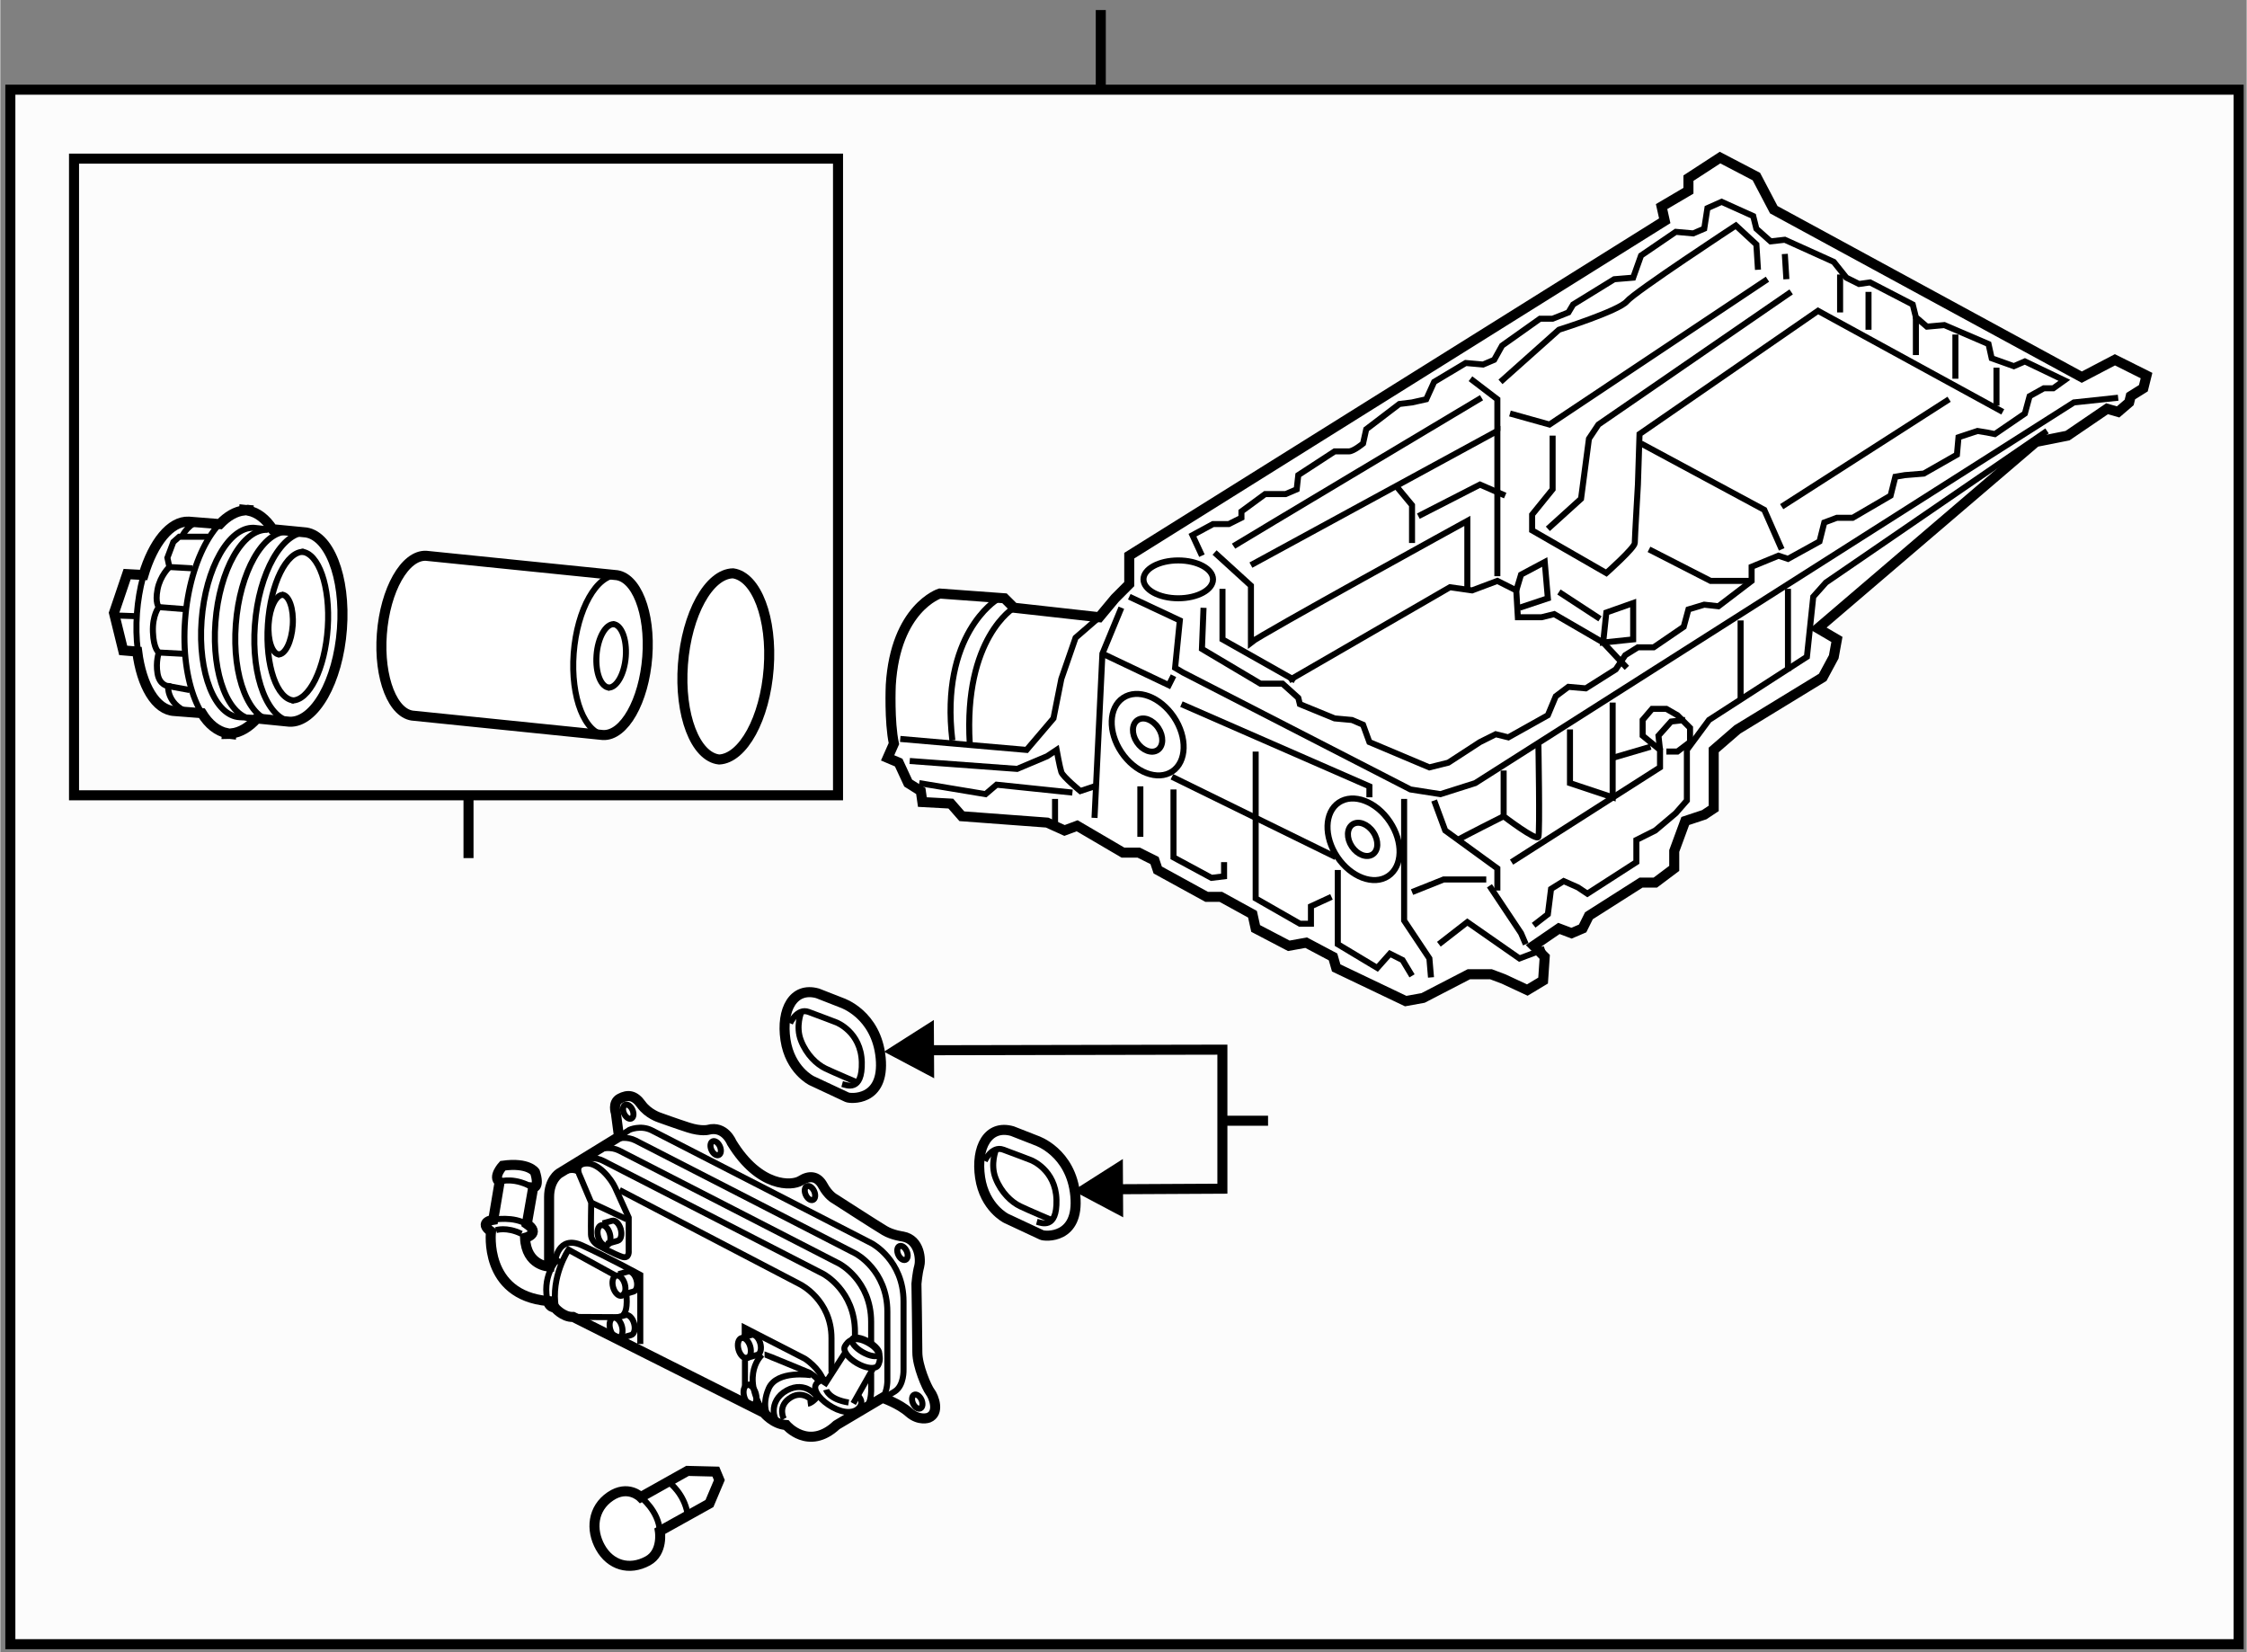 <?xml version="1.0" encoding="utf-8"?>
<!-- Generator: Adobe Illustrator 15.1.0, SVG Export Plug-In . SVG Version: 6.00 Build 0)  -->
<!DOCTYPE svg PUBLIC "-//W3C//DTD SVG 1.1//EN" "http://www.w3.org/Graphics/SVG/1.1/DTD/svg11.dtd">
<svg version="1.1" xmlns="http://www.w3.org/2000/svg" xmlns:xlink="http://www.w3.org/1999/xlink" x="0px" y="0px" width="244.8px"
	 height="180px" viewBox="45.425 76.75 111.913 82.312" enable-background="new 0 0 244.8 180" xml:space="preserve">
	
<rect x="45.425" y="76.75" width="111.913" height="82.312" fill="#808080" stroke="none"/>
	
<g><rect x="45.925" y="81.218" fill="#FCFCFC" stroke="#000000" stroke-width="0.5" width="111.013" height="77.444"></rect><line fill="none" stroke="#000000" stroke-width="0.5" x1="100.25" y1="81.218" x2="100.25" y2="77.25"></line></g><g><path fill="#FFFFFF" stroke="#000000" stroke-width="0.5" d="M100.175,107.5l-4.249-0.473l-0.473-0.471l-3.227-0.236
				c0,0-2.204,0.707-2.439,4.563c0,0-0.079,1.813,0.156,2.914l-0.313,0.709l0.551,0.235l0.473,1.021l0.629,0.396l0.078,0.55
				l1.417,0.077l0.551,0.63l4.249,0.316l0.866,0.392l0.629-0.234l2.283,1.339h0.787l0.785,0.393l0.159,0.472l2.439,1.338h0.707
				l1.575,0.866l0.157,0.708l1.652,0.864l0.865-0.156l1.338,0.709l0.158,0.549l3.463,1.653l0.865-0.157l2.282-1.181h1.101l0.63,0.237
				l1.181,0.551l0.786-0.473l0.08-1.18l-0.553-0.553l1.261-0.864l0.629,0.237l0.552-0.237l0.314-0.632l2.596-1.651h0.71l0.944-0.709
				v-0.866l0.55-1.495l0.944-0.313l0.473-0.314v-2.913l1.18-1.021l4.25-2.596l0.551-1.023l0.157-0.865l-0.944-0.553l10.858-9.286
				l1.575-0.313l1.969-1.341l0.551,0.158l0.55-0.472l0.078-0.314l0.63-0.394l0.157-0.63l-1.574-0.786l-1.651,0.865l-15.345-8.343
				l-0.867-1.651l-1.81-0.945l-1.574,1.024v0.629l-1.338,0.788l0.157,0.707l-26.677,16.684v1.415l-0.708,0.709L100.175,107.5z"></path><ellipse transform="matrix(0.831 -0.556 0.556 0.831 -45.691 76.247)" fill="none" stroke="#000000" stroke-width="0.3" cx="102.62" cy="113.309" rx="1.574" ry="2.204"></ellipse><ellipse transform="matrix(0.831 -0.556 0.556 0.831 -45.696 76.268)" fill="none" stroke="#000000" stroke-width="0.3" cx="102.621" cy="113.31" rx="0.641" ry="0.898"></ellipse><ellipse transform="matrix(0.831 -0.557 0.557 0.831 -46.833 83.117)" fill="none" stroke="#000000" stroke-width="0.3" cx="113.269" cy="118.576" rx="1.575" ry="2.206"></ellipse><ellipse transform="matrix(0.83 -0.558 0.558 0.83 -46.886 83.353)" fill="none" stroke="#000000" stroke-width="0.3" cx="113.27" cy="118.577" rx="0.642" ry="0.899"></ellipse><ellipse fill="none" stroke="#000000" stroke-width="0.3" cx="104.109" cy="105.613" rx="1.732" ry="0.943"></ellipse><polyline fill="none" stroke="#000000" stroke-width="0.3" points="101.67,106.479 104.188,107.66 103.952,110.021 
				104.346,110.255 115.678,116.08 117.173,116.314 118.904,115.764 148.729,96.799 150.934,96.564 		"></polyline><polyline fill="none" stroke="#000000" stroke-width="0.3" points="90.259,113.563 96.554,114.11 97.893,112.538 98.285,110.57 
				98.994,108.523 100.175,107.5 		"></polyline><path fill="none" stroke="#000000" stroke-width="0.3" d="M95.06,106.636c0,0-2.833,1.73-2.204,7.004"></path><path fill="none" stroke="#000000" stroke-width="0.3" d="M95.926,107.027c0,0-2.52,1.496-2.204,6.771"></path><path fill="none" stroke="#000000" stroke-width="0.3" d="M99.938,115.924l-0.708,0.235c0,0-0.865-0.711-0.945-0.945
				c-0.078-0.235-0.235-1.104-0.235-1.104l-0.473,0.315l-1.495,0.631l-5.351-0.394"></path><polyline fill="none" stroke="#000000" stroke-width="0.3" points="101.275,107.027 100.331,109.313 99.938,117.496 		"></polyline><polyline fill="none" stroke="#000000" stroke-width="0.3" points="91.203,115.764 94.509,116.314 95.06,115.843 98.838,116.236 
						"></polyline><line fill="none" stroke="#000000" stroke-width="0.3" x1="97.971" y1="116.552" x2="97.971" y2="117.732"></line><polyline fill="none" stroke="#000000" stroke-width="0.3" points="100.331,109.313 103.637,110.884 103.872,110.413 		"></polyline><line fill="none" stroke="#000000" stroke-width="0.3" x1="103.794" y1="115.448" x2="111.961" y2="119.452"></line><polyline fill="none" stroke="#000000" stroke-width="0.3" points="104.267,111.83 113.632,115.924 113.632,116.472 		"></polyline><path fill="none" stroke="#000000" stroke-width="0.3" d="M102.221,115.924c0,0,0,2.043,0,2.517"></path><polyline fill="none" stroke="#000000" stroke-width="0.3" points="103.872,116.08 103.872,119.464 105.763,120.484 
				106.392,120.408 106.392,119.7 		"></polyline><polyline fill="none" stroke="#000000" stroke-width="0.3" points="107.966,114.192 107.966,121.508 110.169,122.769 
				110.72,122.769 110.72,121.902 111.743,121.431 		"></polyline><polyline fill="none" stroke="#000000" stroke-width="0.3" points="112.058,120.093 112.058,123.791 114.024,124.971 
				114.654,124.263 115.284,124.579 115.756,125.366 		"></polyline><polyline fill="none" stroke="#000000" stroke-width="0.3" points="115.362,116.552 115.362,122.611 116.621,124.499 
				116.701,125.444 		"></polyline><polyline fill="none" stroke="#000000" stroke-width="0.3" points="116.857,116.63 117.409,118.124 120.007,120.013 
				120.007,121.117 		"></polyline><polyline fill="none" stroke="#000000" stroke-width="0.3" points="115.756,121.193 117.33,120.565 119.454,120.565 		"></polyline><polyline fill="none" stroke="#000000" stroke-width="0.3" points="120.714,119.7 128.111,114.979 128.111,114.11 
				127.245,113.402 127.245,112.617 127.717,112.065 128.427,112.065 128.978,112.382 129.606,113.011 129.606,113.718 
				128.978,114.192 128.427,114.192 		"></polyline><polyline fill="none" stroke="#000000" stroke-width="0.3" points="129.37,112.617 128.662,112.696 128.033,113.402 
				128.111,114.11 		"></polyline><path fill="none" stroke="#000000" stroke-width="0.3" d="M120.32,115.135v2.281c0,0,1.651,1.26,1.731,1.024
				c0.08-0.236,0-4.643,0-4.643"></path><polyline fill="none" stroke="#000000" stroke-width="0.3" points="123.625,113.089 123.625,115.764 125.751,116.472 
				125.751,111.75 		"></polyline><line fill="none" stroke="#000000" stroke-width="0.3" x1="125.751" y1="114.507" x2="127.639" y2="113.953"></line><path fill="none" stroke="#000000" stroke-width="0.3" d="M118.039,118.597c0.235-0.156,2.281-1.181,2.281-1.181"></path><polyline fill="none" stroke="#000000" stroke-width="0.3" points="117.093,123.791 118.511,122.689 121.107,124.499 
				122.367,124.026 		"></polyline><polyline fill="none" stroke="#000000" stroke-width="0.3" points="119.613,120.881 121.187,123.242 121.422,123.791 		"></polyline><polyline fill="none" stroke="#000000" stroke-width="0.3" points="121.814,122.846 122.523,122.297 122.682,121.036 
				123.311,120.645 124.019,120.958 124.491,121.273 126.932,119.7 126.932,118.597 127.876,118.124 128.897,117.261 129.449,116.63 
				129.449,114.11 130.552,112.617 135.429,109.47 135.745,106.479 136.375,105.772 147.391,98.218 		"></polyline><line fill="none" stroke="#000000" stroke-width="0.3" x1="132.125" y1="107.66" x2="132.125" y2="111.593"></line><line fill="none" stroke="#000000" stroke-width="0.3" x1="134.485" y1="106.085" x2="134.485" y2="110.178"></line><path fill="none" stroke="#000000" stroke-width="0.3" d="M105.289,104.433l-0.472-1.021l1.024-0.553h0.786l0.63-0.315v-0.313
				l1.181-0.867h0.313h0.709l0.55-0.236l0.079-0.709l1.811-1.181c0,0,0.472,0,0.708,0s0.708-0.393,0.708-0.393l0.157-0.709
				l1.653-1.26l0.629-0.077l0.709-0.158l0.393-0.865l1.574-0.942l0.865,0.077l0.552-0.235l0.394-0.708l1.89-1.34h0.628l0.787-0.312
				l0.236-0.396l2.046-1.259l0.944-0.078l0.393-1.102l1.731-1.181l0.866,0.078l0.551-0.236l0.158-1.021l0.707-0.316l1.575,0.71
				l0.156,0.628l0.709,0.632l0.708-0.08l2.439,1.101l0.629,0.788l0.63,0.314l0.551-0.078l2.125,1.101l0.156,0.631l0.552,0.472
				l0.867-0.079l2.201,0.945l0.157,0.708l1.104,0.395l0.55-0.238l1.968,0.944l-0.552,0.395h-0.473l-0.708,0.394l-0.235,0.865
				l-1.495,1.024l-0.395-0.08l-0.471-0.076l-0.946,0.313l-0.078,0.868l-1.652,0.942l-0.943,0.077l-0.473,0.08l-0.237,0.942
				l-1.887,1.103h-0.788l-0.629,0.236l-0.237,0.944l-1.573,0.868l-0.471-0.159l-1.339,0.551v0.707l-1.653,1.261l-0.708-0.079
				l-0.787,0.237l-0.235,0.865l-1.495,1.022h-0.788l-0.629,0.392l-0.472,0.708l-1.495,0.945l-0.866-0.076l-0.629,0.471l-0.395,0.945
				l-1.968,1.101l-0.629-0.156l-0.786,0.392l-1.574,1.024l-0.945,0.236l-2.989-1.261l-0.315-0.864l-0.551-0.236l-0.865-0.079
				l-1.731-0.708l-0.079-0.314l-0.786-0.709h-1.102l-2.913-1.731l0.08-2.048"></path><path fill="none" stroke="#000000" stroke-width="0.3" d="M105.919,104.276l1.811,1.651v2.832
				c0.473-0.394,10.781-6.058,10.781-6.058v3.461"></path><polyline fill="none" stroke="#000000" stroke-width="0.3" points="106.313,106.085 106.313,108.604 109.933,110.649 		"></polyline><polyline fill="none" stroke="#000000" stroke-width="0.3" points="109.618,110.649 117.646,106.005 118.747,106.163 
				120.007,105.69 120.95,106.163 121.028,107.5 122.21,107.5 122.839,107.344 125.278,108.76 126.459,110.021 		"></polyline><polyline fill="none" stroke="#000000" stroke-width="0.3" points="107.729,104.903 120.007,98.218 120.007,105.456 		"></polyline><polyline fill="none" stroke="#000000" stroke-width="0.3" points="114.97,100.969 115.756,101.916 115.756,103.803 		"></polyline><polyline fill="none" stroke="#000000" stroke-width="0.3" points="116.07,102.465 119.141,100.892 120.398,101.44 		"></polyline><path fill="none" stroke="#000000" stroke-width="0.3" d="M106.864,103.959c0.235-0.156,12.354-7.395,12.354-7.395"></path><polyline fill="none" stroke="#000000" stroke-width="0.3" points="118.668,95.618 120.007,96.641 120.007,98.218 		"></polyline><polyline fill="none" stroke="#000000" stroke-width="0.3" points="120.635,97.35 122.604,97.9 133.463,90.66 		"></polyline><path fill="none" stroke="#000000" stroke-width="0.3" d="M122.76,98.453v2.674l-1.021,1.26v0.786l3.697,2.126
				c0,0,1.417-1.261,1.417-1.496c0-0.236,0.156-2.911,0.156-2.911l0.081-2.518l8.891-6.139l9.206,5.035"></path><polyline fill="none" stroke="#000000" stroke-width="0.3" points="127.561,104.119 130.63,105.69 132.676,105.69 		"></polyline><polyline fill="none" stroke="#000000" stroke-width="0.3" points="127.166,98.845 133.305,102.15 134.172,104.119 		"></polyline><line fill="none" stroke="#000000" stroke-width="0.3" x1="134.172" y1="101.992" x2="142.513" y2="96.641"></line><polyline fill="none" stroke="#000000" stroke-width="0.3" points="122.523,103.096 124.176,101.599 124.57,98.608 125.042,97.9 
				134.644,91.291 		"></polyline><path fill="none" stroke="#000000" stroke-width="0.3" d="M120.163,95.775l2.912-2.598c0,0,2.99-0.942,3.384-1.414
				c0.394-0.473,5.43-3.779,5.43-3.779l1.022,0.945l0.08,1.26"></path><line fill="none" stroke="#000000" stroke-width="0.3" x1="134.328" y1="89.402" x2="134.406" y2="90.66"></line><line fill="none" stroke="#000000" stroke-width="0.3" x1="137.082" y1="90.425" x2="137.082" y2="92.315"></line><line fill="none" stroke="#000000" stroke-width="0.3" x1="138.498" y1="91.291" x2="138.498" y2="93.178"></line><line fill="none" stroke="#000000" stroke-width="0.3" x1="140.858" y1="92.55" x2="140.858" y2="94.439"></line><line fill="none" stroke="#000000" stroke-width="0.3" x1="142.826" y1="93.415" x2="142.826" y2="95.618"></line><line fill="none" stroke="#000000" stroke-width="0.3" x1="144.873" y1="95.067" x2="144.873" y2="96.957"></line><polyline fill="none" stroke="#000000" stroke-width="0.3" points="120.95,106.163 121.187,105.377 122.367,104.748 
				122.523,106.557 121.107,107.027 		"></polyline><polygon fill="none" stroke="#000000" stroke-width="0.3" points="125.278,108.76 125.436,107.266 126.773,106.793 
				126.773,108.604 		"></polygon><line fill="none" stroke="#000000" stroke-width="0.3" x1="123.075" y1="106.243" x2="125.12" y2="107.58"></line></g>



	
<g><rect x="49.097" y="84.653" fill="#FCFCFC" stroke="#000000" stroke-width="0.5" width="38.062" height="31.718"></rect><line fill="none" stroke="#000000" stroke-width="0.5" x1="68.75" y1="116.371" x2="68.75" y2="119.5"></line></g><g><path fill="#FFFFFF" stroke="#000000" stroke-width="0.5" d="M60.542,103.266l-1.553-0.151c-0.334-0.514-0.747-0.83-1.206-0.927
				l0.003-0.044c-0.037-0.005-0.075,0.015-0.111,0.017c-0.036-0.005-0.066-0.024-0.102-0.026l-0.003,0.043
				c-0.424,0.05-0.834,0.286-1.209,0.683l-1.549-0.123c-0.911-0.041-1.775,1.053-2.252,2.658l-0.817-0.044l-0.655,1.933l0.459,1.867
				l0.698,0.059c0.216,1.701,0.929,2.92,1.86,2.963l1.359,0.105c0.342,0.558,0.773,0.898,1.259,1l-0.005,0.049
				c0.039,0.001,0.077-0.017,0.116-0.02c0.033,0.004,0.063,0.023,0.097,0.025l0.003-0.042c0.449-0.051,0.883-0.309,1.274-0.747
				l1.624,0.162c1.248,0.054,2.417-2.008,2.612-4.614C62.641,105.485,61.787,103.324,60.542,103.266z"></path><path fill="none" stroke="#000000" stroke-width="0.3" d="M60.717,103.274c-1.249-0.06-2.415,2.008-2.61,4.613
				c-0.195,2.604,0.656,4.765,1.903,4.822"></path><path fill="none" stroke="#000000" stroke-width="0.3" d="M52.527,105.533c-0.145,0.541-0.246,1.135-0.294,1.756
				c-0.048,0.651-0.032,1.272,0.039,1.844"></path><path fill="none" stroke="#000000" stroke-width="0.3" d="M59.766,103.24c-1.247-0.057-2.415,2.007-2.609,4.615
				c-0.195,2.604,0.657,4.765,1.904,4.824"></path><path fill="none" stroke="#000000" stroke-width="0.3" d="M58.749,103.145c-1.247-0.059-2.413,2.006-2.608,4.612
				c-0.196,2.604,0.656,4.765,1.902,4.822"></path><path fill="none" stroke="#000000" stroke-width="0.3" d="M58.437,112.534l-1.08-0.053c-1.248-0.06-2.1-2.217-1.904-4.823
				c0.195-2.605,1.362-4.671,2.61-4.613l1.094,0.118"></path><path fill="none" stroke="#000000" stroke-width="0.3" d="M60.548,104.241c-0.857-0.044-1.662,1.577-1.795,3.622
				c-0.137,2.044,0.451,3.74,1.31,3.786"></path><path fill="none" stroke="#000000" stroke-width="0.3" d="M59.941,111.646c0.859,0.043,1.663-1.575,1.797-3.625
				c0.136-2.043-0.454-3.739-1.311-3.786"></path><path fill="none" stroke="#000000" stroke-width="0.3" d="M59.514,106.382c-0.344-0.019-0.668,0.634-0.721,1.454
				c-0.055,0.822,0.183,1.501,0.526,1.52"></path><path fill="none" stroke="#000000" stroke-width="0.3" d="M59.271,109.355c0.345,0.018,0.667-0.634,0.722-1.456
				c0.056-0.821-0.183-1.502-0.526-1.521"></path><path fill="none" stroke="#000000" stroke-width="0.3" d="M57.786,102.144c-1.508-0.066-2.921,2.381-3.154,5.468
				c-0.237,3.091,0.793,5.652,2.3,5.721"></path><path fill="none" stroke="#000000" stroke-width="0.3" d="M55.781,103.49h-1.443l-0.293,0.261l-0.296,0.787l0.099,0.46
				c0,0-0.458,0.425-0.59,1.112c-0.131,0.689,0.064,0.885,0.064,0.885s-0.327,0.395-0.294,1.245c0.032,0.854,0.294,1.017,0.294,1.017
				s-0.164,0.46-0.064,1.05c0.098,0.589,0.524,0.623,0.524,0.623s-0.066,0.851,0.917,1.275"></path><path fill="none" stroke="#000000" stroke-width="0.3" d="M54.504,103.424c0,0,0.327-0.653,0.949-0.722"></path><line fill="none" stroke="#000000" stroke-width="0.3" x1="53.848" y1="104.998" x2="54.995" y2="105.063"></line><line fill="none" stroke="#000000" stroke-width="0.3" x1="53.322" y1="106.995" x2="54.602" y2="107.096"></line><line fill="none" stroke="#000000" stroke-width="0.3" x1="53.322" y1="109.257" x2="54.534" y2="109.322"></line><line fill="none" stroke="#000000" stroke-width="0.3" x1="53.782" y1="110.93" x2="54.862" y2="111.127"></line><line fill="none" stroke="#000000" stroke-width="0.3" x1="51.253" y1="107.415" x2="52.104" y2="107.445"></line></g>



	
<g><path fill="#FFFFFF" stroke="#000000" stroke-width="0.5" d="M75.451,113.369c1.053,0.05,2.041-1.693,2.206-3.896
				c0.166-2.201-0.557-4.026-1.609-4.077l-9.41-0.957c-1.053-0.047-2.04,1.694-2.205,3.895c-0.165,2.201,0.556,4.026,1.607,4.076
				L75.451,113.369z"></path><path fill="none" stroke="#000000" stroke-width="0.3" d="M76.195,105.405c-1.053-0.05-2.038,1.693-2.205,3.896
				c-0.164,2.2,0.558,4.025,1.609,4.075"></path><path fill="none" stroke="#000000" stroke-width="0.3" d="M76.004,107.844c-0.419-0.021-0.811,0.675-0.876,1.547
				c-0.066,0.875,0.221,1.6,0.639,1.618"></path><path fill="none" stroke="#000000" stroke-width="0.3" d="M75.709,111.008c0.417,0.019,0.81-0.673,0.876-1.546
				c0.063-0.877-0.222-1.604-0.64-1.622"></path></g>



	
<g><path fill="#FFFFFF" stroke="#000000" stroke-width="0.5" d="M81.929,105.313c-1.2,0.022-2.308,2.021-2.497,4.538
			c-0.188,2.514,0.617,4.604,1.805,4.737c1.188-0.058,2.283-2.041,2.468-4.539C83.89,107.555,83.1,105.48,81.929,105.313z"></path></g>



	
<g><path fill="#FFFFFF" stroke="#000000" stroke-width="0.5" d="M89.373,146.387l-2.285,1.357c-1.402,1.312-2.511,0-2.511,0
				c-0.656-0.046-1.108-0.61-1.108-0.61l-9.503-4.775c-0.521,0.022-0.928-0.476-0.928-0.476c-0.27,0.007-0.34-0.316-0.34-0.316
				c-3.212-0.295-2.828-3.462-2.828-3.462c-0.655-0.475,0.113-0.588,0.113-0.588l0.316-1.878c-0.361-0.249,0.158-0.814,0.158-0.814
				c1.29-0.18,1.606,0.317,1.606,0.317c0.248,0.79-0.09,0.768-0.09,0.768l-0.317,1.812c0.725,0.497-0.09,0.7-0.09,0.7
				c0.067,1.403,1.199,1.427,1.199,1.427v-3.462c0-0.859,0.498-1.177,0.498-1.177l2.985-1.832l-0.156-1.178
				c0,0-0.183-0.52,0.202-0.723c0.385-0.204,0.724-0.182,1.063,0.294c0.34,0.475,0.906,0.655,0.906,0.655s0.814,0.295,1.447,0.499
				c0.633,0.202,0.973,0.113,0.973,0.113c0.837-0.227,1.177,0.632,1.177,0.632c1.381,2.263,3.009,2.173,3.439,1.9
				c0.43-0.271,0.837-0.247,1.108,0.249c0.271,0.499,0.588,0.657,0.588,0.657s2.104,1.357,2.489,1.583
				c0.385,0.228,0.904,0.294,0.904,0.294c0.859,0.157,0.905,1.177,0.814,1.494c-0.091,0.316-0.136,0.859-0.136,0.859
				s0.045,2.738,0.045,3.417c0,0.678,0.469,1.752,0.635,1.969c0.203,0.264,0.483,1.062-0.074,1.287c0,0-0.47,0.181-0.976-0.264
				C90.195,146.67,89.373,146.387,89.373,146.387z"></path><path fill="none" stroke="#000000" stroke-width="0.3" d="M69.983,137.517c0,0,1.015-0.204,1.725,0.253"></path><path fill="none" stroke="#000000" stroke-width="0.3" d="M70.348,135.603c0,0,0.747-0.229,1.662,0.351"></path><path fill="none" stroke="#000000" stroke-width="0.3" d="M70.119,138.035c0,0,0.529-0.181,1.264,0.181"></path><path fill="none" stroke="#000000" stroke-width="0.3" d="M73.407,139.673c-0.049-0.012-0.266-0.132-0.266-0.132
				s-0.783,0.807-0.422,2.156"></path><path fill="none" stroke="#000000" stroke-width="0.3" d="M73.105,141.913c-0.277-1.565,0.627-2.902,0.627-2.902l2.324,1.276"></path><path fill="none" stroke="#000000" stroke-width="0.3" d="M73.069,139.577c0,0,0.133-1.325,1.337-0.783s2.902,1.47,2.902,1.47
				v3.443"></path><path fill="none" stroke="#000000" stroke-width="0.3" d="M76.599,141.118c0,0,0.145,0.891-0.157,1.156"></path><line fill="none" stroke="#000000" stroke-width="0.3" x1="73.841" y1="142.358" x2="76.213" y2="142.371"></line><ellipse transform="matrix(0.963 -0.27 0.27 0.963 -35.199 25.845)" fill="none" stroke="#000000" stroke-width="0.3" cx="76.263" cy="140.755" rx="0.302" ry="0.519"></ellipse><path fill="none" stroke="#000000" stroke-width="0.3" d="M76.404,141.255l0.567-0.16c0.16-0.047,0.227-0.307,0.149-0.58
				c-0.078-0.276-0.271-0.463-0.432-0.418l-0.464,0.132"></path><ellipse transform="matrix(0.962 -0.274 0.274 0.962 -36.235 28.05)" fill="none" stroke="#000000" stroke-width="0.3" cx="82.429" cy="143.912" rx="0.302" ry="0.518"></ellipse><path fill="none" stroke="#000000" stroke-width="0.3" d="M82.57,144.41l0.567-0.161c0.16-0.045,0.227-0.305,0.148-0.579
				c-0.077-0.276-0.27-0.463-0.43-0.418l-0.465,0.132"></path><ellipse transform="matrix(0.963 -0.27 0.27 0.963 -36.372 27.712)" fill="none" stroke="#000000" stroke-width="0.3" cx="82.71" cy="146.283" rx="0.301" ry="0.519"></ellipse><path fill="none" stroke="#000000" stroke-width="0.3" d="M82.959,145.676c-0.13,0.037-0.285,0.079-0.285,0.079"></path><path fill="none" stroke="#000000" stroke-width="0.3" d="M82.852,146.782c0,0,0.177-0.05,0.332-0.094"></path><ellipse transform="matrix(0.963 -0.271 0.271 0.963 -34.643 25.635)" fill="none" stroke="#000000" stroke-width="0.3" cx="75.477" cy="138.225" rx="0.301" ry="0.519"></ellipse><path fill="none" stroke="#000000" stroke-width="0.3" d="M75.618,138.725l0.567-0.161c0.16-0.045,0.227-0.306,0.149-0.58
				c-0.078-0.274-0.271-0.462-0.431-0.417l-0.464,0.131"></path><ellipse transform="matrix(0.962 -0.272 0.272 0.962 -36.023 26.117)" fill="none" stroke="#000000" stroke-width="0.3" cx="76.143" cy="142.924" rx="0.301" ry="0.518"></ellipse><path fill="none" stroke="#000000" stroke-width="0.3" d="M76.283,143.422l0.568-0.16c0.159-0.046,0.226-0.306,0.148-0.579
				c-0.077-0.277-0.27-0.464-0.431-0.417l-0.464,0.13"></path><path fill="none" stroke="#000000" stroke-width="0.3" d="M74.863,136.662l-0.565-1.337c0,0-0.313-0.566,0.301-0.613
				c0.614-0.048,1.253,0.759,1.458,1.205c0.204,0.444,0.674,1.491,0.674,1.491v1.651c0,0,0.049,0.433-0.337,0.301
				c-0.386-0.133-1.145-0.543-1.145-0.543s-0.386-0.181-0.396-0.565C74.84,137.867,74.863,136.662,74.863,136.662z"></path><line fill="none" stroke="#000000" stroke-width="0.3" x1="74.863" y1="136.662" x2="76.634" y2="137.493"></line><path fill="none" stroke="#000000" stroke-width="0.3" d="M76.25,133.377l0.517-0.339c0,0,0.554-0.253,1.107,0.023
				c0.555,0.277,10.972,5.636,10.972,5.636s1.577,0.832,1.577,2.891v3.384c0,0,0.036,0.796-0.433,1.097
				c-0.47,0.301-0.663,0.361-0.663,0.361"></path><path fill="none" stroke="#000000" stroke-width="0.3" d="M76.061,133.507c0.184-0.059,0.596-0.146,1.008,0.061
				c0.554,0.278,10.971,5.637,10.971,5.637s1.577,0.83,1.577,2.89v3.385c0,0,0.023,0.515-0.213,0.873"></path><path fill="none" stroke="#000000" stroke-width="0.3" d="M88.81,145.164c0,0.474,0,0.819,0,0.819s0.019,0.418-0.149,0.762"></path><path fill="none" stroke="#000000" stroke-width="0.3" d="M75.239,134.017c0.176-0.057,0.599-0.154,1.021,0.056
				c0.554,0.278,10.971,5.638,10.971,5.638s1.578,0.83,1.578,2.89c0,0,0,0.483,0,1.084"></path><path fill="none" stroke="#000000" stroke-width="0.3" d="M74.548,134.489c0.212-0.049,0.56-0.084,0.906,0.09
				c0.554,0.277,10.971,5.636,10.971,5.636s1.578,0.831,1.578,2.89c0,0,0,0.12,0,0.314"></path><path fill="none" stroke="#000000" stroke-width="0.3" d="M73.094,135.351c0,0,0.639-0.482,1.084-0.254"></path><path fill="none" stroke="#000000" stroke-width="0.3" d="M76.273,136.036l8.996,4.697c0,0,1.565,0.77,1.565,2.686v1.698"></path><ellipse transform="matrix(0.912 -0.411 0.411 0.912 -47.876 45.15)" fill="none" stroke="#000000" stroke-width="0.3" cx="81.042" cy="133.893" rx="0.229" ry="0.373"></ellipse><ellipse transform="matrix(0.91 -0.414 0.414 0.91 -47.822 43.565)" fill="none" stroke="#000000" stroke-width="0.3" cx="76.694" cy="132.219" rx="0.229" ry="0.374"></ellipse><ellipse transform="matrix(0.91 -0.414 0.414 0.91 -48.69 47.675)" fill="none" stroke="#000000" stroke-width="0.3" cx="85.75" cy="136.277" rx="0.229" ry="0.373"></ellipse><ellipse transform="matrix(0.911 -0.412 0.412 0.911 -49.318 49.58)" fill="none" stroke="#000000" stroke-width="0.3" cx="90.375" cy="139.216" rx="0.229" ry="0.373"></ellipse><ellipse transform="matrix(0.911 -0.412 0.412 0.911 -52.303 50.54)" fill="none" stroke="#000000" stroke-width="0.3" cx="91.11" cy="146.623" rx="0.229" ry="0.373"></ellipse><path fill="none" stroke="#000000" stroke-width="0.3" d="M83.499,144.226c0.035,0,2.24,0.915,2.24,0.915s0.409,0.241,0.457,0.446
				"></path><path fill="none" stroke="#000000" stroke-width="0.3" d="M83.379,144.237c0,0-1.12,0.962,0.09,2.896"></path><line fill="none" stroke="#000000" stroke-width="0.3" x1="82.523" y1="144.503" x2="82.523" y2="145.804"></line><path fill="none" stroke="#000000" stroke-width="0.3" d="M82.511,143.274v-0.373l2.999,1.54c0,0,0.723,0.459,0.939,1.121"></path><path fill="none" stroke="#000000" stroke-width="0.3" d="M85.812,145.261c0,0-1.698-0.275-2.107,0.663
				c-0.41,0.939,0.023,1.493,0.023,1.493"></path><path fill="none" stroke="#000000" stroke-width="0.3" d="M86.124,146.345c0,0-0.565-0.843-1.518-0.325
				c-0.952,0.519-0.711,1.639-0.217,1.722"></path><path fill="none" stroke="#000000" stroke-width="0.3" d="M86.209,146.236c0,0-0.289,0.41-0.555,0.446"></path><line fill="none" stroke="#000000" stroke-width="0.3" x1="87.521" y1="144.129" x2="86.461" y2="145.779"></line><path fill="none" stroke="#000000" stroke-width="0.3" d="M86.582,145.49c0,0-0.434-0.012-0.542,0.277
				c-0.108,0.288,0.265,0.771,0.855,1.096c0.59,0.325,1.119,0.3,1.349-0.025c0.228-0.324-0.121-0.577-0.121-0.577"></path><line fill="none" stroke="#000000" stroke-width="0.3" x1="88.882" y1="144.972" x2="87.918" y2="146.67"></line><path fill="none" stroke="#000000" stroke-width="0.3" d="M86.569,145.983c0,0,0.121,0.482,1.12,0.639"></path><path fill="none" stroke="#000000" stroke-width="0.3" d="M85.847,146.502c0,0-0.494-0.555-1.144-0.062
				c-0.555,0.423-0.241,1.001-0.241,1.001"></path><ellipse transform="matrix(0.866 0.499 -0.499 0.866 83.712 -24.965)" fill="none" stroke="#000000" stroke-width="0.3" cx="88.505" cy="143.939" rx="0.77" ry="0.301"></ellipse><path fill="none" stroke="#000000" stroke-width="0.3" d="M89.152,144.771c-0.12,0.207-0.586,0.163-1.041-0.101
				c-0.455-0.262-0.728-0.643-0.607-0.851c0.119-0.208,0.413-0.595,1.186-0.15C89.388,144.073,89.271,144.563,89.152,144.771z"></path></g>



	
<g><path fill="#FFFFFF" stroke="#000000" stroke-width="0.5" d="M81.071,150.064l-1.411-0.035l-2.329,1.306
				c0,0-0.634-0.635-1.517-0.035c-0.883,0.599-0.988,1.658-0.495,2.54c0.495,0.882,1.435,1.178,2.364,0.671
				c0.776-0.424,0.601-1.482,0.601-1.482l2.47-1.375l0.493-1.167L81.071,150.064z"></path><path fill="none" stroke="#000000" stroke-width="0.3" d="M77.331,151.335c0,0,0.882,0.669,0.953,1.693"></path><path fill="none" stroke="#000000" stroke-width="0.3" d="M78.777,150.629c0,0,0.706,0.529,0.883,1.516"></path></g>



	
<g><polygon points="101.349,134.491 98.865,136.071 101.365,137.396 		"></polygon><polyline fill="none" stroke="#000000" stroke-width="0.5" points="90.791,129.074 106.308,129.043 106.308,135.97 
				100.208,136.001 		"></polyline><polygon points="91.933,127.564 89.448,129.145 91.948,130.469 		"></polygon><line fill="none" stroke="#000000" stroke-width="0.5" x1="106.308" y1="132.584" x2="108.583" y2="132.584"></line></g><g><path fill="#FFFFFF" stroke="#000000" stroke-width="0.5" d="M86.142,126.238l1.204,0.471c0,0,1.73,0.565,1.938,2.748
				s-1.523,2.032-1.675,1.957l-1.769-0.828c0,0-1.072-0.526-1.299-2.032C84.316,127.049,84.937,125.9,86.142,126.238z"></path><path fill="none" stroke="#000000" stroke-width="0.3" d="M84.768,127.726c0,0,0.357-0.771,0.922-0.564s1.393,0.526,1.393,0.526
				s1.223,0.471,1.261,1.977c0.037,1.505-0.771,1.148-0.979,1.09"></path><path fill="none" stroke="#000000" stroke-width="0.3" d="M85.333,127.161c0,0-0.302,0.716-0.019,1.43
				c0.282,0.716,0.79,1.185,1.223,1.394c0.434,0.206,1.543,0.677,1.543,0.677"></path></g><g><path fill="#FFFFFF" stroke="#000000" stroke-width="0.5" d="M95.839,133.1l1.204,0.472c0,0,1.731,0.564,1.938,2.747
				s-1.524,2.032-1.675,1.956l-1.769-0.827c0,0-1.073-0.527-1.299-2.032C94.014,133.909,94.635,132.762,95.839,133.1z"></path><path fill="none" stroke="#000000" stroke-width="0.3" d="M94.465,134.587c0,0,0.358-0.771,0.923-0.563
				c0.564,0.205,1.393,0.526,1.393,0.526s1.223,0.47,1.261,1.975c0.037,1.506-0.771,1.148-0.979,1.092"></path><path fill="none" stroke="#000000" stroke-width="0.3" d="M95.031,134.023c0,0-0.302,0.714-0.019,1.43
				c0.281,0.715,0.79,1.185,1.222,1.392c0.434,0.208,1.543,0.678,1.543,0.678"></path></g>


</svg>